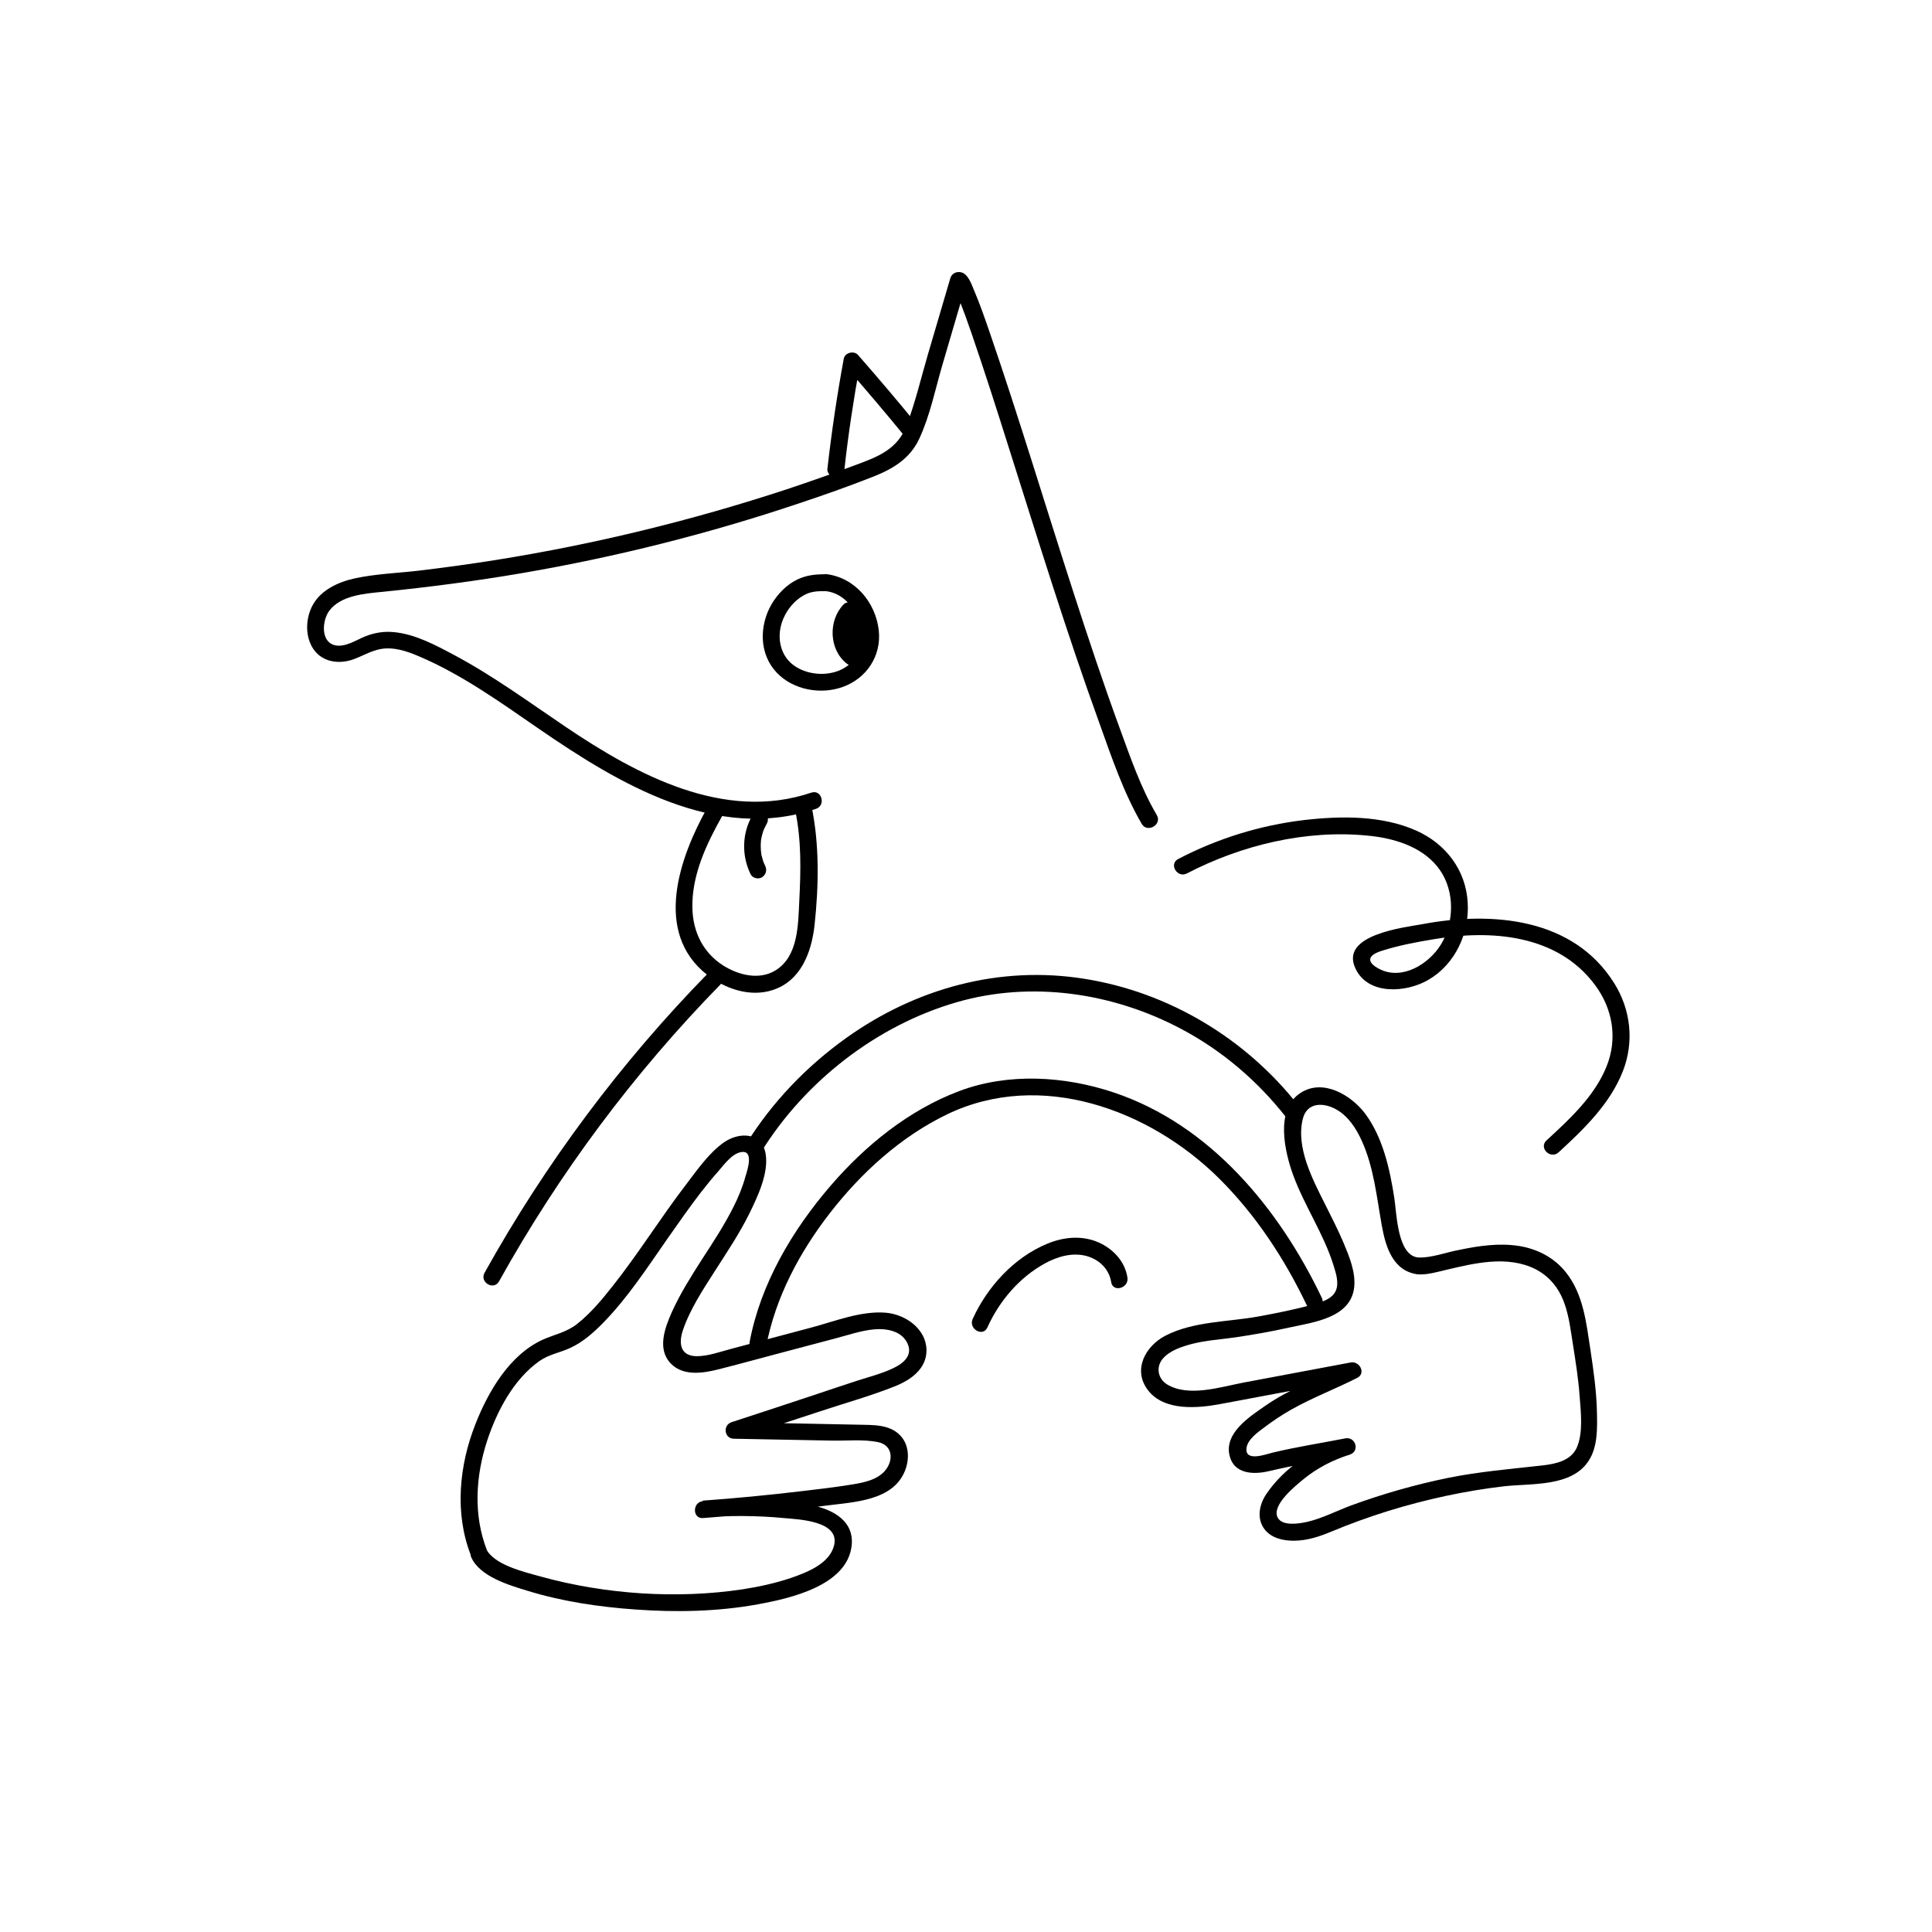 <?xml version="1.0" encoding="UTF-8" standalone="no"?>
<!-- Created with Inkscape (http://www.inkscape.org/) -->

<svg
   xmlns:dc="http://purl.org/dc/elements/1.1/"
   xmlns:cc="http://creativecommons.org/ns#"
   xmlns:rdf="http://www.w3.org/1999/02/22-rdf-syntax-ns#"
   xmlns:svg="http://www.w3.org/2000/svg"
   xmlns="http://www.w3.org/2000/svg"
   xmlns:sodipodi="http://sodipodi.sourceforge.net/DTD/sodipodi-0.dtd"
   xmlns:inkscape="http://www.inkscape.org/namespaces/inkscape"
   width="800"
   height="800"
   viewBox="0 0 211.667 211.667"
   version="1.1"
   id="svg2107"
   inkscape:version="0.92.5 (2060ec1f9f, 2020-04-08)"
   sodipodi:docname="sonderfahrten-fahrschuledorn.svg">
  <defs
     id="defs2101" />
  <sodipodi:namedview
     id="base"
     pagecolor="#ffffff"
     bordercolor="#666666"
     borderopacity="1.0"
     inkscape:pageopacity="0.0"
     inkscape:pageshadow="2"
     inkscape:zoom="1"
     inkscape:cx="-1"
     inkscape:cy="560"
     inkscape:document-units="mm"
     inkscape:current-layer="layer1"
     showgrid="false"
     units="px"
     inkscape:window-width="3840"
     inkscape:window-height="2079"
     inkscape:window-x="0"
     inkscape:window-y="47"
     inkscape:window-maximized="1" />
  <g
     inkscape:label="Layer 1"
     inkscape:groupmode="layer"
     id="layer1"
     transform="translate(0,-85.333)">
    <g
       transform="matrix(1.853,0,0,1.853,-481.171,-309.346)"
       id="g758">
      <g
         id="g678">
        <g
           id="g676">
          <path
             inkscape:connector-curvature="0"
             class="st1"
             d="m 328.07,261.19 c -0.95,-1.61 -1.57,-3.43 -2.21,-5.18 -0.97,-2.65 -1.86,-5.33 -2.73,-8.02 -1.67,-5.15 -3.22,-10.34 -4.98,-15.45 -0.28,-0.81 -0.56,-1.62 -0.9,-2.41 -0.14,-0.34 -0.35,-0.96 -0.77,-1.04 -0.27,-0.05 -0.53,0.07 -0.62,0.35 -0.44,1.5 -0.88,2.99 -1.32,4.49 -0.41,1.4 -0.75,2.86 -1.27,4.23 -0.53,1.39 -1.68,1.84 -2.99,2.32 -1.36,0.51 -2.73,0.99 -4.11,1.45 -5.6,1.84 -11.34,3.24 -17.16,4.17 -1.51,0.24 -3.02,0.45 -4.54,0.63 -1.27,0.15 -2.57,0.19 -3.82,0.46 -0.96,0.21 -2,0.68 -2.49,1.58 -0.4,0.74 -0.46,1.72 -0.04,2.47 0.48,0.85 1.46,1.05 2.35,0.77 0.58,-0.19 1.1,-0.53 1.7,-0.64 0.77,-0.14 1.55,0.12 2.25,0.42 2.55,1.08 4.84,2.73 7.12,4.3 4.7,3.23 10.47,6.72 16.37,4.73 0.61,-0.2 0.35,-1.17 -0.27,-0.96 -5.16,1.74 -10.33,-1.06 -14.51,-3.88 -2.18,-1.47 -4.3,-3.03 -6.63,-4.27 -1.09,-0.58 -2.28,-1.22 -3.53,-1.34 -0.58,-0.06 -1.14,0.03 -1.68,0.24 -0.53,0.21 -1.23,0.69 -1.84,0.53 -0.84,-0.23 -0.72,-1.47 -0.32,-2.02 0.67,-0.92 2.1,-1.03 3.13,-1.13 2.77,-0.28 5.54,-0.64 8.28,-1.11 5.54,-0.95 11,-2.32 16.33,-4.11 1.48,-0.49 2.95,-1.01 4.4,-1.58 1.19,-0.47 2.2,-1.06 2.76,-2.27 0.63,-1.36 0.94,-2.91 1.36,-4.35 0.47,-1.61 0.95,-3.23 1.42,-4.84 -0.21,0.12 -0.41,0.23 -0.62,0.35 -0.09,-0.02 -0.17,-0.08 -0.19,-0.13 0.02,0.06 0.08,0.12 0.11,0.17 0.08,0.17 0.21,0.44 0.24,0.52 0.28,0.68 0.53,1.38 0.77,2.08 0.77,2.24 1.49,4.5 2.2,6.75 1.73,5.45 3.41,10.92 5.36,16.3 0.72,2.01 1.43,4.11 2.51,5.96 0.34,0.52 1.2,0.02 0.88,-0.54 z"
             id="path674" />
        </g>
      </g>
      <g
         id="g684">
        <g
           id="g682">
          <path
             inkscape:connector-curvature="0"
             class="st1"
             d="m 308.53,247.95 c 1.02,0.12 1.81,1.09 2.05,2.08 0.24,1.03 -0.16,2.05 -1.14,2.54 -0.87,0.43 -2.07,0.34 -2.87,-0.26 -0.85,-0.65 -0.99,-1.8 -0.58,-2.75 0.25,-0.57 0.66,-1.06 1.19,-1.36 0.43,-0.25 0.84,-0.26 1.35,-0.25 0.64,0.02 0.64,-0.98 0,-1 -0.6,-0.01 -1.14,0.04 -1.7,0.3 -0.65,0.31 -1.18,0.86 -1.54,1.47 -0.74,1.28 -0.74,2.96 0.32,4.06 0.97,1.01 2.59,1.3 3.89,0.83 1.4,-0.5 2.29,-1.83 2.13,-3.33 -0.18,-1.66 -1.4,-3.13 -3.1,-3.34 -0.27,-0.03 -0.5,0.25 -0.5,0.5 0,0.31 0.23,0.48 0.5,0.51 z"
             id="path680" />
        </g>
      </g>
      <g
         id="g690">
        <g
           id="g688">
          <path
             inkscape:connector-curvature="0"
             class="st1"
             d="m 301.5,260.73 c -1.65,2.94 -3.23,7.38 -0.02,9.9 1.06,0.83 2.55,1.34 3.88,0.9 1.66,-0.54 2.29,-2.22 2.47,-3.82 0.25,-2.31 0.3,-4.78 -0.18,-7.06 -0.13,-0.63 -1.1,-0.36 -0.96,0.27 0.37,1.76 0.33,3.53 0.24,5.32 -0.07,1.4 -0.05,3.3 -1.41,4.13 -0.96,0.59 -2.19,0.28 -3.09,-0.29 -1.18,-0.75 -1.78,-1.97 -1.82,-3.35 -0.06,-1.96 0.82,-3.82 1.76,-5.49 0.31,-0.56 -0.56,-1.07 -0.87,-0.51 z"
             id="path686" />
        </g>
      </g>
      <g
         id="g696">
        <g
           id="g694">
          <path
             inkscape:connector-curvature="0"
             class="st1"
             d="m 304.16,261.19 c -0.62,1.07 -0.65,2.39 -0.11,3.49 0.11,0.24 0.47,0.32 0.68,0.18 0.24,-0.16 0.3,-0.43 0.18,-0.68 -0.01,-0.02 -0.08,-0.19 -0.05,-0.1 -0.02,-0.06 -0.05,-0.12 -0.07,-0.18 -0.03,-0.11 -0.06,-0.21 -0.09,-0.32 -0.01,-0.06 -0.02,-0.13 -0.03,-0.19 0.02,0.1 -0.01,-0.09 -0.01,-0.11 -0.01,-0.12 -0.01,-0.24 -0.01,-0.36 0,-0.06 0.01,-0.11 0.01,-0.17 0,-0.03 0.01,-0.06 0.01,-0.1 -0.01,0.05 -0.01,0.05 0,-0.01 0.02,-0.12 0.05,-0.23 0.08,-0.35 0.02,-0.05 0.03,-0.11 0.05,-0.16 0.01,-0.02 0.07,-0.19 0.04,-0.1 0.05,-0.12 0.11,-0.23 0.17,-0.34 0.13,-0.23 0.06,-0.56 -0.18,-0.68 -0.23,-0.12 -0.53,-0.06 -0.67,0.18 z"
             id="path692" />
        </g>
      </g>
      <g
         id="g702">
        <g
           id="g700">
          <path
             inkscape:connector-curvature="0"
             class="st1"
             d="m 343.49,287.34 c -1.21,-0.16 -1.24,-2.63 -1.38,-3.51 -0.26,-1.69 -0.67,-3.56 -1.7,-4.96 -0.82,-1.11 -2.5,-2.13 -3.84,-1.26 -1.53,0.98 -0.94,3.5 -0.43,4.89 0.67,1.81 1.79,3.44 2.37,5.29 0.14,0.45 0.33,1.01 0.16,1.47 -0.2,0.53 -0.83,0.71 -1.32,0.85 -1.07,0.3 -2.18,0.52 -3.27,0.72 -1.8,0.33 -3.85,0.28 -5.51,1.14 -1.17,0.61 -1.94,2 -1.04,3.2 0.96,1.28 2.97,1.09 4.34,0.83 2.63,-0.49 5.27,-0.99 7.9,-1.48 -0.13,-0.3 -0.26,-0.61 -0.39,-0.91 -1.65,0.84 -3.41,1.46 -4.94,2.53 -0.92,0.64 -2.39,1.59 -2.07,2.92 0.26,1.09 1.41,1.13 2.31,0.92 1.58,-0.37 3.17,-0.65 4.76,-0.96 -0.09,-0.32 -0.18,-0.64 -0.27,-0.96 -1.8,0.56 -3.55,1.68 -4.62,3.26 -0.43,0.63 -0.6,1.48 -0.09,2.12 0.4,0.5 1.08,0.65 1.7,0.65 0.76,0 1.48,-0.23 2.18,-0.52 1.12,-0.47 2.26,-0.88 3.41,-1.24 2.24,-0.69 4.54,-1.19 6.86,-1.46 1.59,-0.18 3.97,0.05 4.98,-1.49 0.56,-0.84 0.52,-1.97 0.5,-2.93 -0.03,-1.22 -0.2,-2.42 -0.38,-3.62 -0.25,-1.61 -0.41,-3.31 -1.47,-4.63 -0.69,-0.86 -1.69,-1.37 -2.77,-1.54 -1.17,-0.18 -2.35,-0.01 -3.5,0.23 -0.79,0.14 -1.69,0.5 -2.48,0.45 -0.64,-0.04 -0.64,0.96 0,1 0.59,0.04 1.22,-0.16 1.79,-0.29 0.81,-0.19 1.62,-0.38 2.46,-0.45 1.99,-0.17 3.74,0.48 4.44,2.49 0.27,0.77 0.36,1.58 0.49,2.38 0.16,1.03 0.33,2.07 0.4,3.11 0.07,0.91 0.21,2.11 -0.16,2.98 -0.35,0.81 -1.27,0.99 -2.06,1.08 -1.86,0.21 -3.7,0.36 -5.54,0.73 -1.96,0.4 -3.89,0.95 -5.77,1.64 -0.86,0.32 -1.71,0.77 -2.61,0.97 -0.45,0.1 -1.43,0.26 -1.71,-0.25 -0.4,-0.74 1.06,-1.9 1.56,-2.31 0.79,-0.64 1.71,-1.11 2.69,-1.42 0.62,-0.19 0.36,-1.09 -0.27,-0.96 -1.42,0.28 -2.87,0.5 -4.28,0.84 -0.41,0.1 -1.63,0.56 -1.55,-0.25 0.05,-0.53 0.69,-0.97 1.08,-1.26 0.5,-0.38 1.03,-0.73 1.58,-1.04 1.26,-0.71 2.61,-1.22 3.89,-1.87 0.53,-0.27 0.14,-1.01 -0.39,-0.91 -2.11,0.4 -4.23,0.79 -6.34,1.19 -1.32,0.25 -3.24,0.88 -4.51,0.11 -0.54,-0.33 -0.68,-1.01 -0.27,-1.51 0.42,-0.5 1.14,-0.73 1.75,-0.89 0.82,-0.21 1.68,-0.26 2.52,-0.38 1.09,-0.16 2.17,-0.35 3.24,-0.59 1.43,-0.31 3.63,-0.57 3.82,-2.39 0.09,-0.88 -0.29,-1.8 -0.62,-2.59 -0.33,-0.78 -0.72,-1.54 -1.1,-2.3 -0.73,-1.45 -1.74,-3.36 -1.32,-5.05 0.24,-0.98 1.2,-0.99 1.96,-0.57 0.73,0.4 1.2,1.14 1.53,1.87 0.71,1.57 0.88,3.32 1.18,5 0.23,1.28 0.66,2.7 2.13,2.89 0.62,0.08 0.62,-0.92 -0.01,-1 z"
             id="path698" />
        </g>
      </g>
      <g
         id="g708">
        <g
           id="g706">
          <path
             inkscape:connector-curvature="0"
             class="st1"
             d="m 287.53,305.06 c 0.5,1.15 2.25,1.66 3.33,1.99 2.08,0.64 4.27,0.96 6.43,1.11 2.39,0.17 4.82,0.12 7.19,-0.31 1.91,-0.35 5.33,-1.11 5.55,-3.52 0.14,-1.56 -1.38,-2.2 -2.66,-2.39 -2.03,-0.3 -4.09,-0.35 -6.13,-0.19 -0.64,0.05 -0.64,1.05 0,1 2.44,-0.18 4.88,-0.42 7.3,-0.74 1.61,-0.21 3.93,-0.27 4.64,-2.06 0.27,-0.68 0.25,-1.53 -0.28,-2.08 -0.63,-0.67 -1.62,-0.62 -2.46,-0.64 -2.45,-0.05 -4.91,-0.1 -7.36,-0.14 0.04,0.33 0.09,0.65 0.13,0.98 1.63,-0.54 3.26,-1.08 4.89,-1.61 1.47,-0.49 2.99,-0.91 4.43,-1.48 0.95,-0.37 1.94,-1.03 1.92,-2.18 -0.03,-1.25 -1.25,-2.09 -2.39,-2.19 -1.48,-0.13 -3.06,0.52 -4.47,0.89 -1.58,0.42 -3.16,0.84 -4.74,1.26 -0.64,0.17 -1.32,0.42 -1.99,0.42 -0.92,-0.01 -1.08,-0.69 -0.83,-1.48 0.42,-1.28 1.21,-2.46 1.93,-3.59 0.7,-1.09 1.43,-2.18 2.01,-3.35 0.49,-1 1.16,-2.4 0.97,-3.54 -0.21,-1.28 -1.54,-1.31 -2.44,-0.7 -0.9,0.62 -1.6,1.64 -2.25,2.49 -1.52,1.98 -2.84,4.12 -4.4,6.08 -0.61,0.77 -1.26,1.55 -2.04,2.17 -0.64,0.51 -1.32,0.62 -2.04,0.94 -1.97,0.89 -3.24,3.08 -3.99,5 -0.96,2.43 -1.24,5.25 -0.28,7.72 0.23,0.59 1.2,0.34 0.96,-0.27 -0.81,-2.08 -0.67,-4.37 0.01,-6.46 0.57,-1.74 1.56,-3.64 3.09,-4.72 0.58,-0.41 1.22,-0.49 1.85,-0.79 0.73,-0.34 1.35,-0.89 1.91,-1.46 1.47,-1.5 2.63,-3.29 3.83,-5.01 0.65,-0.92 1.29,-1.85 1.98,-2.74 0.32,-0.41 0.65,-0.82 1,-1.21 0.35,-0.4 0.82,-1.07 1.38,-1.15 0.75,-0.11 0.35,1.07 0.23,1.47 -0.17,0.61 -0.41,1.19 -0.69,1.75 -0.54,1.08 -1.2,2.09 -1.86,3.1 -0.65,1.02 -1.3,2.04 -1.8,3.15 -0.41,0.93 -0.88,2.18 -0.06,3.03 0.73,0.76 1.9,0.58 2.81,0.35 1.43,-0.36 2.85,-0.76 4.27,-1.13 0.87,-0.23 1.74,-0.46 2.61,-0.69 0.77,-0.2 1.56,-0.48 2.36,-0.55 0.75,-0.06 1.65,0.11 1.97,0.89 0.29,0.71 -0.34,1.17 -0.91,1.43 -0.66,0.31 -1.38,0.49 -2.06,0.71 -0.85,0.28 -1.71,0.56 -2.56,0.85 -1.63,0.54 -3.26,1.08 -4.89,1.61 -0.53,0.17 -0.45,0.97 0.13,0.98 1.92,0.04 3.84,0.07 5.77,0.11 0.89,0.02 1.88,-0.09 2.75,0.09 0.89,0.18 0.94,1.1 0.4,1.71 -0.5,0.57 -1.38,0.71 -2.09,0.82 -0.94,0.15 -1.88,0.26 -2.82,0.37 -1.94,0.23 -3.89,0.42 -5.85,0.56 0,0.33 0,0.67 0,1 1.6,-0.13 3.21,-0.12 4.8,0.03 0.86,0.08 3.3,0.16 2.97,1.6 -0.26,1.1 -1.6,1.61 -2.55,1.94 -0.92,0.31 -1.88,0.52 -2.84,0.67 -3.91,0.59 -8.15,0.3 -11.95,-0.75 -0.96,-0.27 -2.83,-0.69 -3.26,-1.69 -0.25,-0.55 -1.11,-0.04 -0.86,0.54 z"
             id="path704" />
        </g>
      </g>
      <g
         id="g714">
        <g
           id="g712">
          <path
             inkscape:connector-curvature="0"
             class="st1"
             d="m 304.67,281.11 c 2.59,-4.18 6.83,-7.49 11.57,-8.86 4.42,-1.28 9.24,-0.56 13.27,1.58 2.42,1.28 4.51,3.07 6.2,5.22 0.4,0.51 1.1,-0.21 0.71,-0.71 -3.1,-3.95 -7.65,-6.68 -12.61,-7.47 -5.02,-0.81 -9.98,0.55 -14.1,3.49 -2.35,1.68 -4.38,3.79 -5.91,6.25 -0.33,0.54 0.53,1.04 0.87,0.5 z"
             id="path710" />
        </g>
      </g>
      <g
         id="g720">
        <g
           id="g718">
          <path
             inkscape:connector-curvature="0"
             class="st1"
             d="m 304.97,292.61 c 0.54,-2.89 1.97,-5.57 3.76,-7.88 1.86,-2.4 4.21,-4.54 6.96,-5.86 5.51,-2.64 11.94,-0.28 16.05,3.79 2.19,2.17 3.9,4.79 5.22,7.56 0.28,0.58 1.14,0.07 0.86,-0.5 -2.52,-5.27 -6.59,-10.22 -12.29,-12.13 -2.92,-0.98 -6.25,-1.18 -9.16,-0.08 -2.96,1.12 -5.53,3.2 -7.58,5.58 -2.27,2.63 -4.16,5.82 -4.8,9.27 -0.1,0.61 0.86,0.88 0.98,0.25 z"
             id="path716" />
        </g>
      </g>
      <g
         id="g726">
        <g
           id="g724">
          <path
             inkscape:connector-curvature="0"
             class="st1"
             d="m 301.56,270.51 c -5.18,5.29 -9.64,11.27 -13.24,17.74 -0.31,0.56 0.55,1.07 0.86,0.5 3.56,-6.4 7.96,-12.3 13.08,-17.54 0.46,-0.45 -0.25,-1.16 -0.7,-0.7 z"
             id="path722" />
        </g>
      </g>
      <g
         id="g732">
        <g
           id="g730">
          <path
             inkscape:connector-curvature="0"
             class="st1"
             d="m 318.05,291.48 c 0.71,-1.57 1.89,-2.96 3.41,-3.79 0.75,-0.41 1.65,-0.67 2.5,-0.42 0.73,0.22 1.29,0.77 1.41,1.53 0.1,0.63 1.06,0.36 0.96,-0.27 -0.14,-0.95 -0.85,-1.7 -1.71,-2.08 -0.98,-0.43 -2.07,-0.32 -3.03,0.08 -1.96,0.81 -3.54,2.54 -4.41,4.45 -0.26,0.58 0.6,1.09 0.87,0.5 z"
             id="path728" />
        </g>
      </g>
      <g
         id="g738">
        <g
           id="g736">
          <path
             inkscape:connector-curvature="0"
             class="st1"
             d="m 309.61,250.8 c 0.64,0 0.64,-1 0,-1 -0.65,0 -0.65,1 0,1 z"
             id="path734" />
        </g>
      </g>
      <g
         id="g744">
        <g
           id="g742">
          <path
             inkscape:connector-curvature="0"
             class="st1"
             d="m 329.84,264.64 c 3.23,-1.68 7.04,-2.6 10.69,-2.24 1.48,0.14 3.1,0.6 4.09,1.79 1.02,1.22 1.08,3.04 0.37,4.43 -0.6,1.17 -2.13,2.26 -3.5,1.78 -0.25,-0.09 -0.87,-0.38 -0.8,-0.72 0.06,-0.29 0.58,-0.44 0.81,-0.51 0.94,-0.29 1.95,-0.48 2.92,-0.64 3.39,-0.58 7.31,-0.3 9.54,2.68 1.07,1.42 1.37,3.2 0.69,4.86 -0.71,1.75 -2.18,3.1 -3.54,4.35 -0.48,0.44 0.23,1.14 0.71,0.71 1.5,-1.38 3.04,-2.86 3.8,-4.79 0.68,-1.73 0.48,-3.63 -0.5,-5.2 -2.42,-3.89 -7.23,-4.27 -11.32,-3.51 -1.09,0.2 -4.93,0.62 -3.99,2.62 0.75,1.62 3.03,1.43 4.31,0.68 1.59,-0.92 2.44,-2.77 2.33,-4.57 -0.11,-1.93 -1.3,-3.48 -3.05,-4.26 -2.04,-0.9 -4.44,-0.87 -6.62,-0.62 -2.61,0.31 -5.12,1.09 -7.44,2.3 -0.58,0.29 -0.07,1.15 0.5,0.86 z"
             id="path740" />
        </g>
      </g>
      <g
         id="g750">
        <g
           id="g748">
          <path
             inkscape:connector-curvature="0"
             class="st1"
             d="m 309.54,248.74 c -0.91,0.95 -0.86,2.68 0.21,3.5 0.15,0.11 0.3,0.18 0.49,0.13 0.18,-0.05 0.29,-0.18 0.35,-0.35 0.23,-0.63 0.25,-1.32 0.08,-1.97 -0.05,-0.2 -0.27,-0.38 -0.48,-0.37 -0.43,0.03 -0.69,0.48 -0.46,0.86 0.25,0.41 0.81,0.32 1.02,-0.07 0.19,-0.35 0.09,-0.86 -0.33,-0.97 -0.54,-0.15 -0.91,0.52 -0.54,0.92 0.14,0.15 0.37,0.18 0.55,0.1 0.19,-0.08 0.3,-0.25 0.31,-0.46 0.01,-0.18 0.02,-0.36 0.03,-0.54 0.01,-0.26 -0.24,-0.51 -0.5,-0.5 -0.28,0.01 -0.48,0.22 -0.5,0.5 -0.01,0.18 -0.02,0.36 -0.03,0.54 0.28,-0.12 0.57,-0.24 0.85,-0.35 -0.01,-0.01 -0.01,-0.01 -0.02,-0.02 0.05,0.12 0.1,0.24 0.15,0.35 0,-0.01 0,-0.01 0,-0.02 -0.02,0.08 -0.05,0.17 -0.07,0.25 -0.02,0.02 -0.03,0.04 -0.05,0.06 -0.07,0.04 -0.15,0.09 -0.22,0.13 0.01,0 0.02,-0.01 0.02,-0.01 -0.09,0 -0.18,0 -0.27,0 0.01,0 0.02,0 0.02,0.01 -0.07,-0.04 -0.15,-0.09 -0.22,-0.13 -0.22,-0.19 -0.05,-0.56 0.25,-0.53 0.08,0.02 0.17,0.05 0.25,0.07 0.05,0.19 0.09,0.37 0.14,0.56 -0.06,0.06 -0.12,0.12 -0.18,0.18 0,0 0.01,-0.01 0.01,-0.01 -0.08,0.02 -0.17,0.05 -0.25,0.07 0.01,0 0.01,0 0.02,0 -0.16,-0.12 -0.32,-0.24 -0.48,-0.37 0.02,0.06 0.03,0.13 0.04,0.19 0.01,0.03 0.01,0.06 0.02,0.1 -0.01,-0.05 0,-0.02 0,0.01 0.01,0.14 0.02,0.28 0.01,0.42 0,0.03 0,0.07 -0.01,0.1 0,0.01 -0.01,0.11 0,0.06 0.01,-0.05 -0.01,0.05 -0.01,0.06 -0.01,0.03 -0.01,0.06 -0.02,0.1 -0.03,0.14 -0.07,0.27 -0.12,0.4 0.28,-0.07 0.56,-0.15 0.84,-0.22 -0.1,-0.07 -0.18,-0.16 -0.26,-0.25 -0.08,-0.09 0.06,0.09 -0.01,-0.01 -0.02,-0.02 -0.03,-0.05 -0.05,-0.07 -0.03,-0.05 -0.06,-0.1 -0.09,-0.15 -0.01,-0.02 -0.04,-0.06 -0.04,-0.08 0,0.04 0.03,0.08 0,0 -0.02,-0.06 -0.04,-0.11 -0.06,-0.17 -0.02,-0.06 -0.03,-0.13 -0.04,-0.19 -0.01,-0.07 -0.01,0 0,0.03 -0.01,-0.03 -0.01,-0.08 -0.01,-0.11 -0.01,-0.12 0,-0.24 0,-0.36 0.01,-0.1 -0.02,0.07 0,0.01 0.01,-0.03 0.01,-0.06 0.02,-0.09 0.01,-0.06 0.03,-0.12 0.04,-0.17 0.01,-0.03 0.02,-0.07 0.03,-0.1 0.02,-0.06 -0.01,-0.01 -0.01,0.02 0.01,-0.06 0.06,-0.13 0.09,-0.17 0.03,-0.05 0.07,-0.1 0.1,-0.15 0.03,-0.05 -0.06,0.07 0,0 0.02,-0.03 0.05,-0.05 0.07,-0.08 0.18,-0.19 0.2,-0.52 0,-0.71 -0.17,-0.16 -0.49,-0.18 -0.68,0.02 z"
             id="path746" />
        </g>
      </g>
      <g
         id="g756">
        <g
           id="g754">
          <path
             inkscape:connector-curvature="0"
             class="st1"
             d="m 309.6,240.72 c 0.23,-2.09 0.55,-4.18 0.93,-6.25 -0.28,0.07 -0.56,0.15 -0.84,0.22 1.2,1.37 2.38,2.76 3.53,4.17 0.17,0.21 0.53,0.18 0.71,0 0.21,-0.21 0.17,-0.5 0,-0.71 -1.15,-1.41 -2.33,-2.8 -3.53,-4.17 -0.24,-0.27 -0.77,-0.14 -0.84,0.22 -0.4,2.16 -0.72,4.33 -0.97,6.52 -0.03,0.27 0.25,0.5 0.5,0.5 0.31,0 0.48,-0.23 0.51,-0.5 z"
             id="path752" />
        </g>
      </g>
    </g>
  </g>
</svg>
